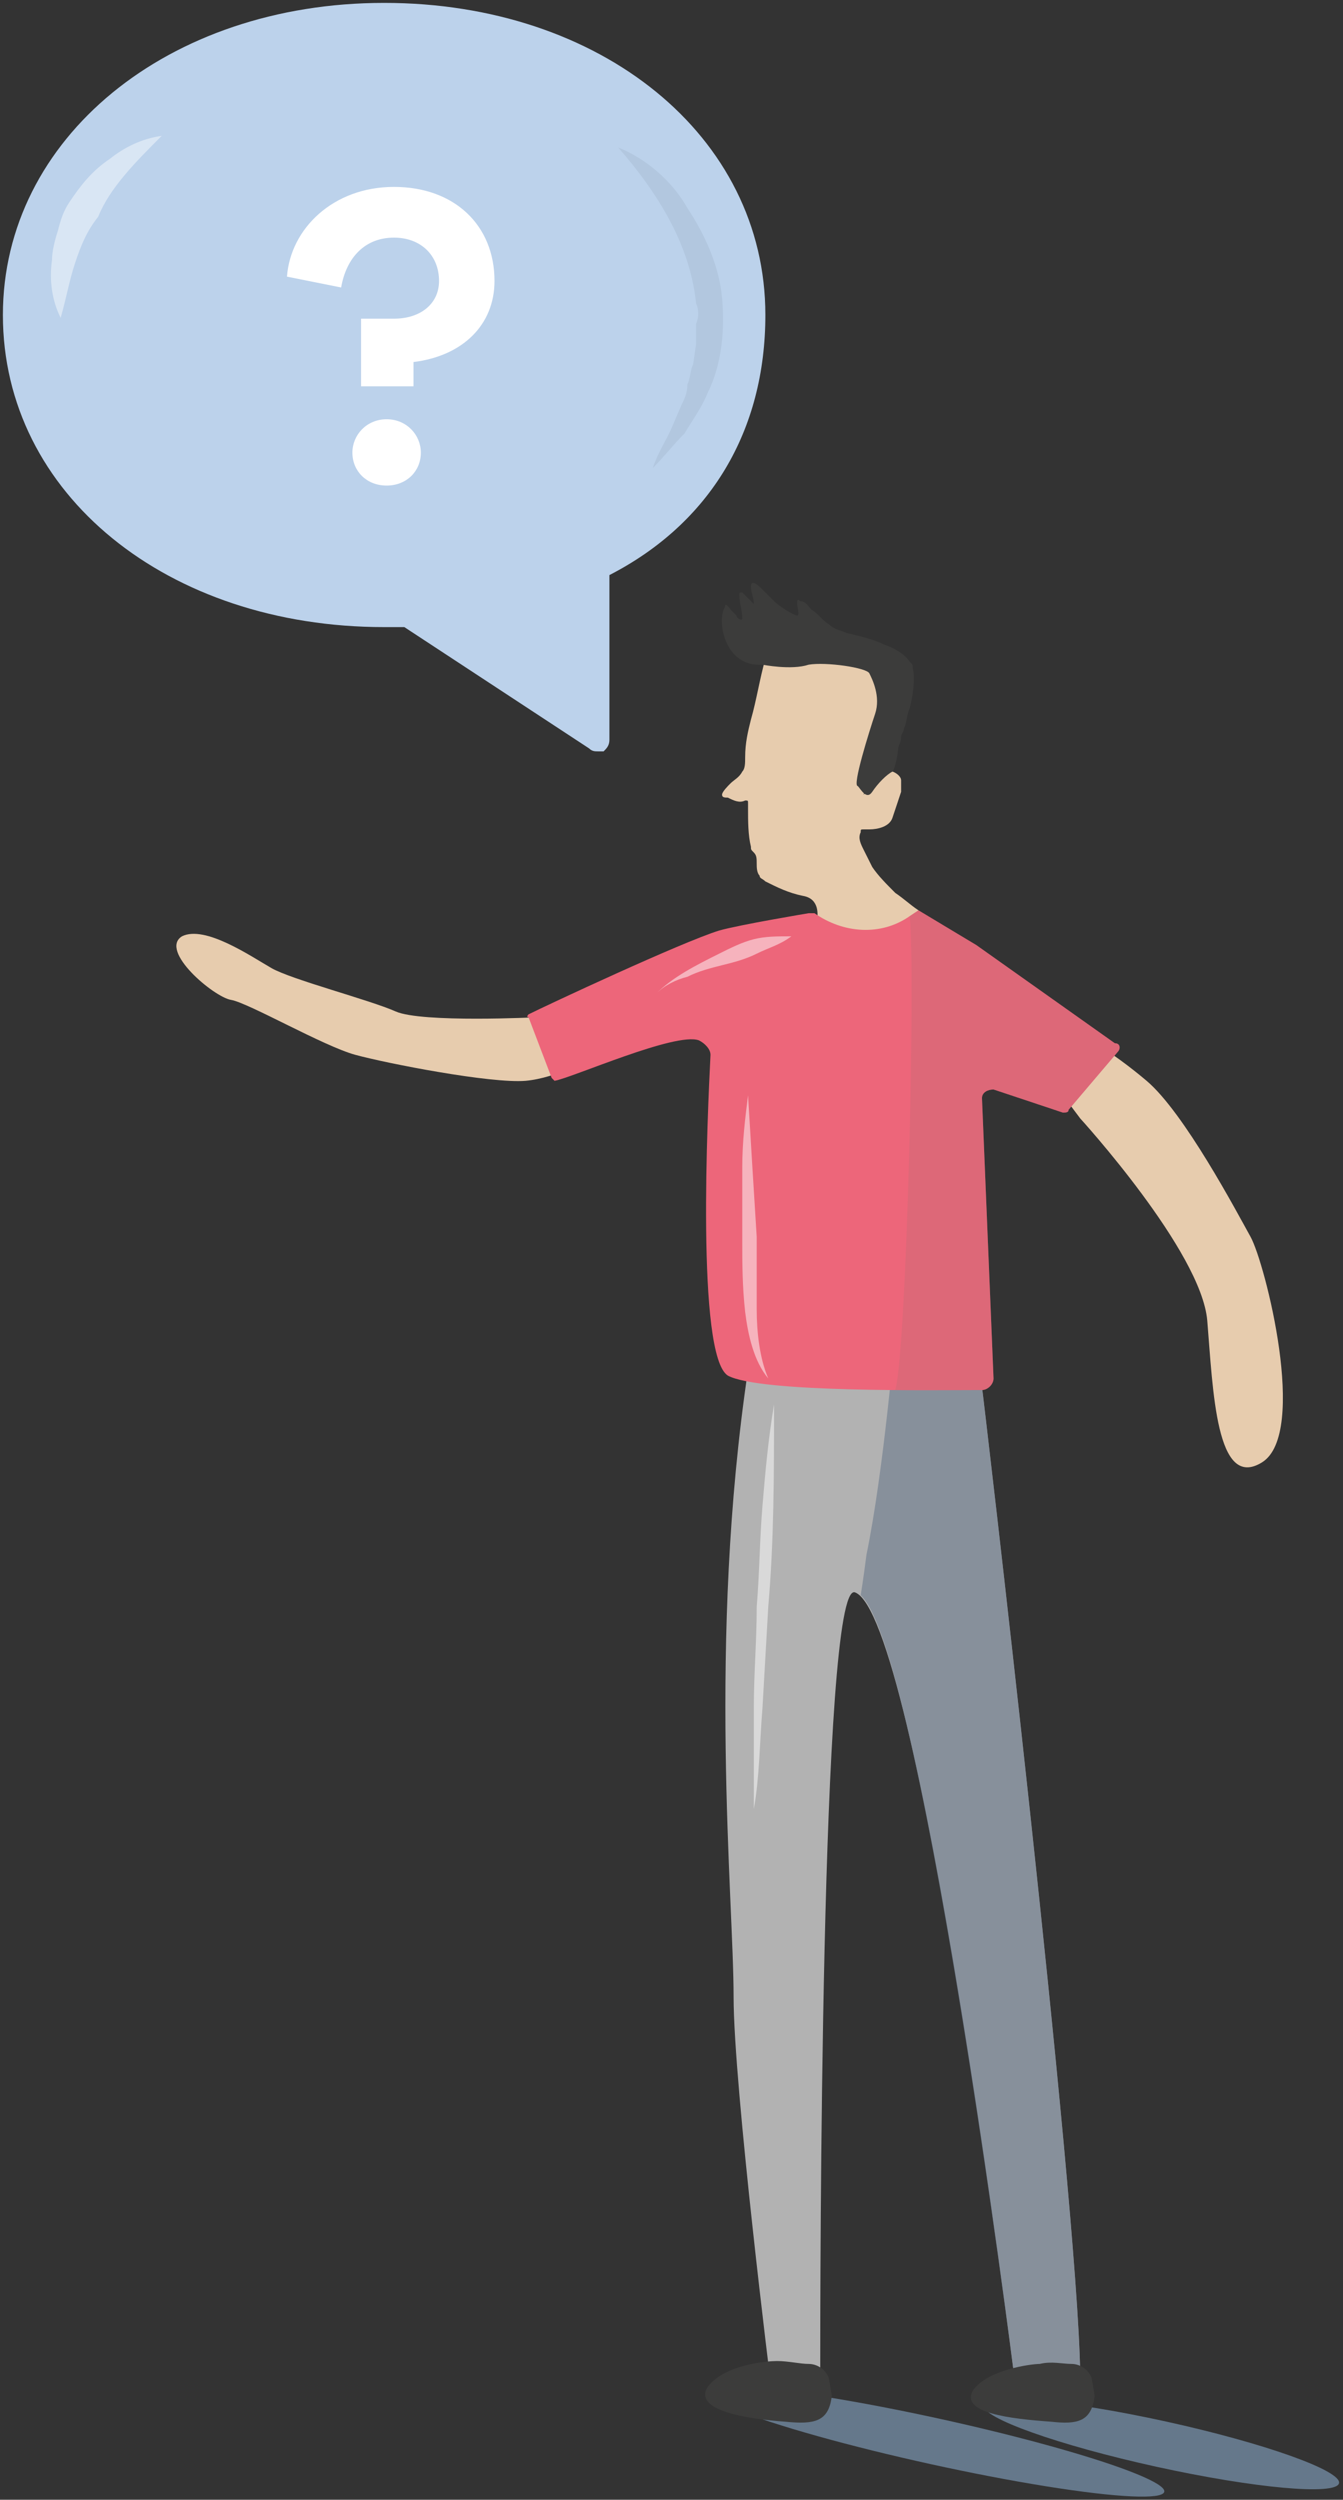<?xml version="1.0" encoding="UTF-8"?>
<svg width="186px" height="346px" viewBox="0 0 186 346" version="1.1" xmlns="http://www.w3.org/2000/svg" xmlns:xlink="http://www.w3.org/1999/xlink">
    <rect x="0" y="0" width="186" height="346" fill="#333333" stroke="none"/>
    <!-- Generator: sketchtool 50.2 (55047) - http://www.bohemiancoding.com/sketch -->
    <title>D873CDF2-0B61-4F67-9846-AB32729B5C1D</title>
    <desc>Created with sketchtool.</desc>
    <defs></defs>
    <g id="Kienreich-Desktop" stroke="none" stroke-width="1" fill="none" fill-rule="evenodd">
        <g id="2" transform="translate(-1138, -506)">
            <g id="person_fragezeichen" transform="translate(1226.146, 680) scale(-1, 1) translate(-1226.146, -680) translate(1127.146, 505)">
                <g id="mannchen" transform="translate(0.345, 0)">
                    <ellipse id="Oval" fill="#A7D3FF" fill-rule="nonzero" opacity="0.43" transform="translate(25.965, 339.305) rotate(-12.386) translate(-25.965, -339.305) " cx="25.965" cy="339.305" rx="25.199" ry="3.2"></ellipse>
                    <ellipse id="Oval" fill="#A7D3FF" fill-rule="nonzero" opacity="0.43" transform="translate(57.2, 338.949) rotate(-12.386) translate(-57.2, -338.949) " cx="57.2" cy="338.949" rx="32.399" ry="3.2"></ellipse>
                    <path d="M58.4,127.8 C58.4,127.8 58.8,127.8 58.4,127.8 C59.2,127.4 59.6,127.4 59.6,127 C60.8,126.2 61.6,125.4 62.8,124.6 C64,123.4 65.2,122.2 66,121 C66.4,120.2 66.8,119.4 67.2,118.6 C67.6,117.8 68,117 67.6,116.2 C67.6,115.8 67.6,115.8 67.2,115.8 C66.8,115.8 66.8,115.8 66.4,115.8 C65.2,115.8 63.6,115.4 63.2,114.2 C62.8,113 62.4,111.8 62,110.6 C62,110.2 62,109.4 62,109 C62,108.2 63.6,107.4 64,107.8 C64.4,107.8 64.8,108.2 65.2,108.6 C66,109.4 66.4,110.2 67.2,111 L64,100.2 L64.8,93 L72.8,91.4 L80.8,92.2 C81.6,95 82,97.8 82.8,100.6 C83.2,102.2 83.6,103.8 83.6,105.8 C83.6,106.6 83.6,107.4 84,107.8 C84.4,108.6 85.2,109 85.6,109.4 C86,109.8 86.8,110.6 86.8,111 C86.8,111.4 86.4,111.4 86,111.4 C85.2,111.8 84.4,112.2 83.6,111.8 C83.2,111.8 83.2,111.8 83.2,112.2 C83.2,112.6 83.2,112.6 83.2,113 C83.2,114.6 83.2,116.6 82.8,118.2 C82.8,118.6 82.8,118.6 82.4,119 C82,119.4 82,119.8 82,120.6 C82,121 82,121.8 81.6,122.2 C81.6,122.6 81.2,122.6 80.8,123 C79.2,123.8 77.6,124.6 75.6,125 C73.2,125.4 73.6,127.8 73.6,128.2 C74,129.4 78,129.4 76.8,129.8 C75.6,130.6 72,134.2 68.4,133 C65.2,131.4 56.4,131.8 58.4,127.8 Z" id="Shape" fill="#E7CCAE" fill-rule="nonzero"></path>
                    <path d="M81.2,93 C81.2,93 77.2,93.8 74.8,93 C72.4,92.6 66.8,93.4 66.4,94.2 C66,95 64.8,97.4 65.6,99.8 C66.4,102.2 68.8,109.8 68,109.8 C67.6,110.2 66.8,111.8 66,110.6 C65.2,109.4 64,108.2 63.2,107.8 C62.8,107.4 62.4,105 62.4,104.6 C62.4,104.2 62,103.8 62,103 C62,102.6 61.6,102.2 61.6,101.8 C61.2,101 61.2,99.8 60.8,99 C60.4,97.4 60,95 60.4,93.4 C60.4,93 60.4,93 60.8,92.6 C61.6,91.4 63.2,90.6 64.4,90.2 C66,89.4 68,89 69.6,88.6 C70.4,88.2 71.2,88.2 72,87.4 C72.8,87 73.6,85.8 74.4,85.4 C74.8,85 75.2,84.2 76,84.2 C76.4,83.8 76.4,84.2 76.4,84.6 C76.4,85 76,86.2 76.4,86.2 C76.8,86.2 78.8,85 79.6,84.2 C80,83.8 80.4,83.4 81.2,82.6 C81.6,82.2 82.8,81 82.8,82.2 C82.8,83 82.4,83.8 82.4,84.6 C82.4,84.6 83.2,83.8 83.2,83.8 C83.6,83.4 83.6,83.4 84,83 C84.4,83 84.4,83 84.4,83.4 C84.4,84.6 84,85.4 84,86.6 C84,87 84.8,86.6 84.8,86.2 C85.2,85.8 85.2,85.8 85.6,85.4 C85.6,85.4 86.4,84.2 86.4,85 C87.6,87 86.4,93.4 81.2,93 Z" id="Shape" fill="#3C3C3B" fill-rule="nonzero"></path>
                    <path d="M37.2,155.8 C37.2,155.8 20.4,174.2 19.6,183.8 C18.8,193.4 18.4,207.4 12,203.4 C5.6,199.4 11.6,175.8 13.6,172.2 C15.6,168.6 22.8,155 28,150.6 C33.2,146.2 37.2,144.2 37.2,144.2 L42,149.4 L37.2,155.8 Z" id="Shape" fill="#E7CCAE" fill-rule="nonzero"></path>
                    <path d="M112.4,141.8 C112.4,141.8 128.4,142.6 132,141 C135.6,139.4 146.4,136.6 149.2,135 C152,133.4 158.4,129 161.6,130.6 C164.8,132.6 157.2,139 154.8,139.4 C152.4,139.8 142,145.8 137.6,147 C133.2,148.2 118.8,151 114,150.6 C109.6,150.2 104.8,147.4 104.8,147.4 L112.4,141.8 Z" id="Shape" fill="#E7CCAE" fill-rule="nonzero"></path>
                    <path d="M50.8,193 C50.8,192.6 37.6,304.6 37.2,329.4 L46.4,329.4 C46.4,329.4 59.6,224.6 68.4,221.4 C73.2,219.8 73.2,318.6 73.2,329 C73.2,331.8 80,331.4 80,331.4 C80,331.4 85.2,289.8 85.2,277.4 C85.2,263.8 88.8,228.2 83.2,190.6 L76.8,179.4 L57.2,179.4 L50.8,193 Z" id="Shape" fill="#B2B2B2" fill-rule="nonzero"></path>
                    <path d="M50.8,193 C50.8,192.6 37.6,304.6 37.2,329.4 L46.4,329.4 C46.4,329.4 59.2,229.4 67.6,221.8 C67.6,221.8 67.2,219.4 66.8,216.2 C64.4,204.6 62.8,185.4 62.8,185.4 L57.6,179.4 L50.8,193 Z" id="Shape" fill="#66778A" fill-rule="nonzero" opacity="0.56"></path>
                    <path d="M71.6,332.6 L72,330.2 C72.4,329 73.6,328.2 74.8,328.2 C76,328.2 77.6,327.8 79.2,327.8 C80.4,327.8 86.4,328.2 88.8,331.4 C90.8,334.6 83.6,335.8 78,336.2 C74,336.6 72,336.2 71.6,332.6 Z" id="Shape" fill="#3C3C3B" fill-rule="nonzero"></path>
                    <path d="M35.2,332.6 L35.6,330.2 C36,329 37.2,328.2 38.4,328.2 C39.6,328.2 41.2,327.8 42.8,328.2 C44,328.2 50,329 52,331.8 C54,335 46.8,335.8 41.2,336.2 C37.6,336.6 35.6,336.2 35.2,332.6 Z" id="Shape" fill="#3C3C3B" fill-rule="nonzero"></path>
                    <path d="M59.6,127 L60.8,127.8 C64.8,130.6 70,130.2 74,127.4 L74.8,127.4 C74.8,127.4 84.4,129 87.2,129.8 C92.4,131.4 111.2,140.2 113.6,141.4 C113.6,141.4 114,141.8 113.6,141.8 L110.4,150.2 C110.4,150.2 110,150.6 110,150.6 C107.6,150.2 93.2,143.8 90,145 C89.2,145.4 88.4,146.2 88.4,147 C88.8,155 90.4,188.6 86,191.4 C81.6,193.8 57.2,193.4 50.8,193.4 C50,193.4 49.2,192.6 49.2,191.8 L50.8,153 C50.8,152.2 50,151.8 49.2,151.8 L39.6,155 C39.2,155 38.8,155 38.8,154.6 L32,146.6 C31.6,146.2 31.6,145.4 32.4,145.4 L51.6,131.8 C51.6,131.8 51.6,131.8 51.6,131.8 L59.6,127 Z" id="Shape" fill="#ED667A" fill-rule="nonzero"></path>
                    <path d="M83.2,152.6 C83.6,155.8 84,159 84,162.6 C84,165.8 84,169 84,172.6 C84,175.8 84,179 83.6,182.6 C83.2,185.8 82.4,189.4 80.4,191.8 C81.6,189 82,185.4 82,182.2 L82,172.2 C82.4,165.8 82.8,159.4 83.2,152.6 Z" id="Shape" fill="#FFFFFF" fill-rule="nonzero" opacity="0.5"></path>
                    <path d="M59.6,127 L60.8,127.8 C60,135.8 61.2,187.4 62.8,193.4 C62.8,193.4 53.2,193.4 50.8,193.4 C50,193.4 49.2,192.6 49.2,191.8 L50.8,153 C50.8,152.2 50,151.8 49.2,151.8 L39.6,155 C39.2,155 38.8,155 38.8,154.6 L32,146.6 C31.6,146.2 31.6,145.4 32.4,145.4 L51.6,131.8 C51.6,131.8 51.6,131.8 51.6,131.8 L59.6,127 Z" id="Shape" fill="#B86A75" fill-rule="nonzero" opacity="0.32"></path>
                    <path d="M104,105 C103.6,105 103.6,105 103.2,105 C102.8,104.6 102.4,104.2 102.4,103.4 L102.4,80.6 C88.4,73.4 80.8,60.6 80.8,44.6 C80.8,19.8 103.6,1.4 133.6,1.4 C163.6,1.4 186.4,20.2 186.4,44.6 C186.4,69.4 163.6,87.8 133.6,87.8 C132.8,87.8 131.6,87.8 130.8,87.8 L105.2,104.6 C104.8,105 104.4,105 104,105 Z" id="Shape" fill="#BCD2EB" fill-rule="nonzero"></path>
                    <polyline id="Shape" points="196.4 7 190.4 114.2 82.8 108.2 89.2 0.6"></polyline>
                    <path d="M89.2,0.6 L196.4,7" id="Shape"></path>
                    <g id="Group" opacity="0.56" transform="translate(86, 19)" fill="#66778A" fill-rule="nonzero">
                        <path d="M15.2,2.4 C9.6,8.8 5.2,16 4.4,24 C4,24.8 4,26 4.4,26.8 C4.4,27.6 4.4,28.8 4.4,29.6 L4.8,32.4 C5.2,33.2 5.2,34.4 5.6,35.2 C5.6,36.4 6,37.2 6.4,38 L7.6,40.8 C8.4,42.8 9.6,44.4 10.4,46.8 C8.8,45.2 7.6,43.6 6,42 C4.8,40 3.6,38.4 2.8,36.4 C0.8,32.4 0.4,27.6 0.8,23.2 C1.2,18.8 3.2,14.4 5.6,10.8 C7.6,7.2 11.2,4 15.2,2.4 Z" id="Shape" opacity="0.21"></path>
                    </g>
                    <g id="Group" opacity="0.87" transform="translate(162, 19)" fill="#FFFFFF" fill-rule="nonzero">
                        <path d="M2.4,0.8 C5.2,1.2 7.6,2.4 9.6,4 C12,5.6 13.6,7.6 15.2,10 C16,11.2 16.4,12.4 16.8,14 C17.2,15.2 17.6,16.8 17.6,18 C18,20.8 17.6,23.6 16.4,26 C15.6,23.2 15.2,20.8 14.4,18.4 C13.6,16 12.8,14 11.2,12 C9.6,8 6,4.4 2.4,0.8 Z" id="Shape" opacity="0.5"></path>
                    </g>
                    <path d="M79.6,195.4 C80.4,200.2 80.8,204.6 81.2,209.4 C81.6,214.2 81.6,218.6 82,223.4 C82,228.2 82.4,232.6 82.4,237.4 L82.4,251.4 C81.6,247 81.6,242.2 81.2,237.4 L80.4,223.4 C79.6,214.2 79.6,205 79.6,195.4 Z" id="Shape" fill="#FFFFFF" fill-rule="nonzero" opacity="0.5"></path>
                    <path d="M77.2,130.6 C79.2,130.6 80.8,130.6 82.4,131 C84,131.4 85.6,132.2 87.2,133 C90.4,134.6 93.6,136.2 96,138.6 C96,138.6 96,138.6 96,138.6 C96,138.6 96,138.6 96,138.6 C94.8,137.4 93.2,136.6 91.6,136.2 C90,135.4 88.4,135 86.8,134.6 C85.2,134.2 83.6,133.8 82,133 C80.4,132.2 78.8,131.8 77.2,130.6 C77.2,130.6 77.2,130.6 77.2,130.6 C77.2,130.6 77.2,130.6 77.2,130.6 Z" id="Shape" fill="#FFFFFF" fill-rule="nonzero" opacity="0.5"></path>
                </g>
                <path d="M133.48,26.87 C141.82,26.87 147.4,32.15 147.4,39.89 C147.4,45.95 143.02,50.27 136.18,51.11 L136.18,54.47 L128.92,54.47 L128.92,45.11 L133.48,45.11 C137.2,45.11 139.72,43.01 139.72,39.89 C139.72,36.35 137.2,33.89 133.48,33.89 C129.46,33.89 126.88,36.65 126.16,40.79 L118.66,39.29 C119.14,32.69 125.02,26.87 133.48,26.87 Z M132.46,59.03 C135.22,59.03 137.2,61.19 137.2,63.65 C137.2,66.23 135.22,68.21 132.46,68.21 C129.7,68.21 127.72,66.23 127.72,63.65 C127.72,61.19 129.7,59.03 132.46,59.03 Z" id="?" fill="#FFFFFF" transform="translate(133.03, 47.54) scale(-1, 1) translate(-133.03, -47.54) "></path>
            </g>
        </g>
    </g>
</svg>